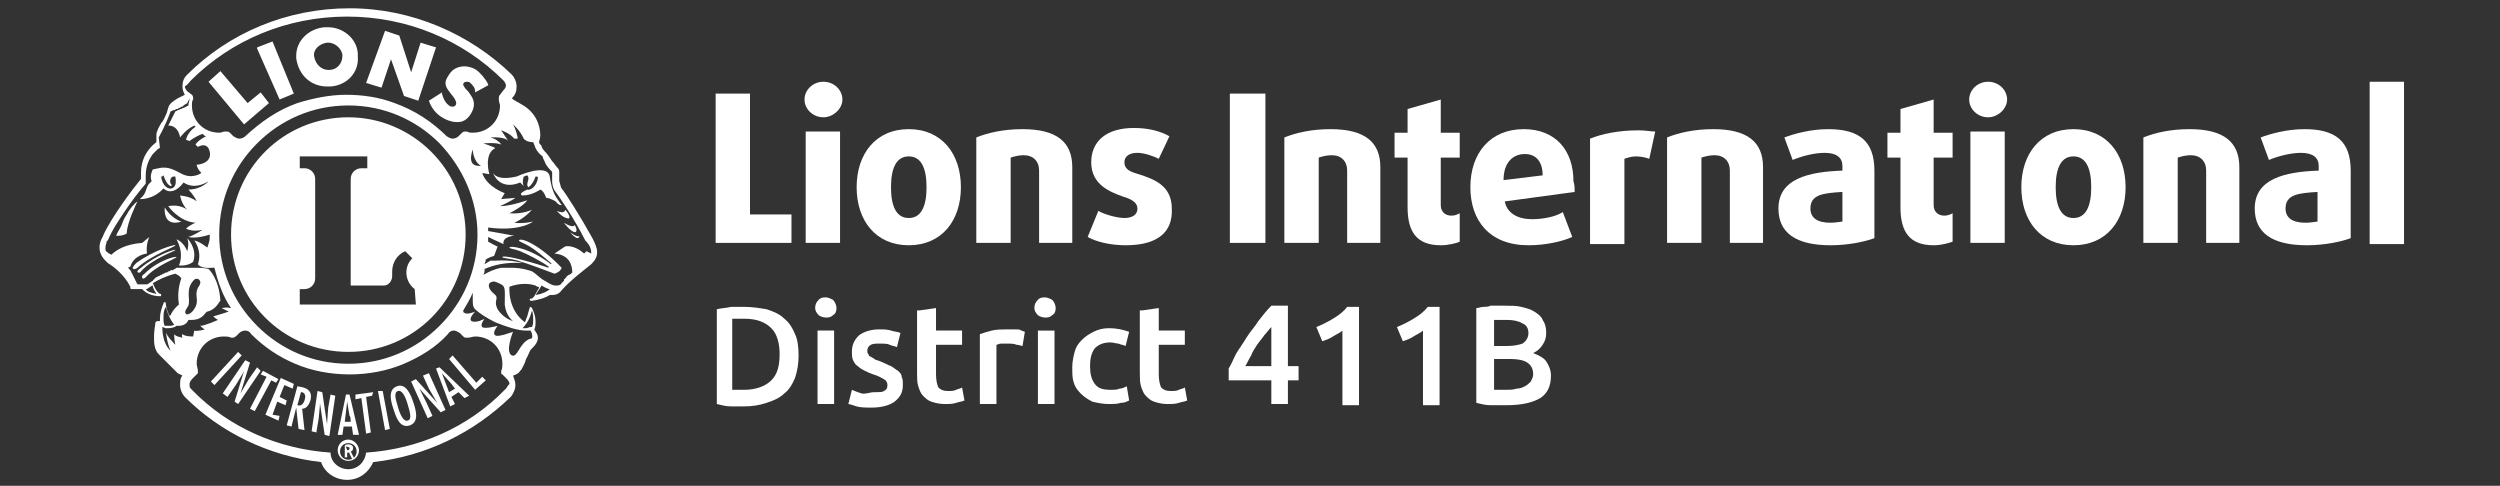 <?xml version="1.0" encoding="UTF-8"?>
<svg xmlns="http://www.w3.org/2000/svg" xmlns:xlink="http://www.w3.org/1999/xlink" version="1.1" id="a" x="0px" y="0px" viewBox="0 0 211 41" style="enable-background:new 0 0 211 41;" xml:space="preserve">
<rect x="0" y="0" width="211" height="41" fill="#333333" stroke="none"/>
<style type="text/css">
	.st0{fill:#EBB700;}
	.st1{fill:#00338D;}
	.st2{fill:#55565A;}
	.st3{fill:#FFFFFF;}
</style>
<g>
	<g>
		<polygon class="st3" points="60.4,20.5 60.4,7.9 63.3,7.9 63.3,18.1 66.8,18.1 66.8,20.5   "></polygon>
		<path class="st3" d="M69.5,9.9c-0.9,0-1.6-0.7-1.6-1.5c0-0.8,0.7-1.5,1.6-1.5c0.9,0,1.6,0.7,1.6,1.5C71.1,9.2,70.3,9.9,69.5,9.9     M68,11.1h2.9v9.4H68V11.1z"></path>
		<path class="st3" d="M76.7,20.7c-2.8,0-4.4-2.1-4.4-4.9c0-2.8,1.6-4.9,4.4-4.9c2.8,0,4.4,2.1,4.4,4.9    C81.1,18.6,79.5,20.7,76.7,20.7 M76.7,13.2c-1,0-1.5,0.9-1.5,2.6s0.5,2.6,1.5,2.6c1,0,1.5-0.9,1.5-2.6S77.7,13.2,76.7,13.2"></path>
		<path class="st3" d="M87.7,20.5v-6.1c0-0.8-0.5-1.3-1.3-1.3c-0.4,0-0.8,0.1-1.1,0.2v7.2h-2.9v-8.9c1-0.4,2.3-0.7,3.9-0.7    c2.9,0,4.2,1.1,4.2,3.2v6.4L87.7,20.5L87.7,20.5z"></path>
		<path class="st3" d="M95,20.7c-1.3,0-2.5-0.3-3.2-0.7l0.9-2.2c0.5,0.3,1.6,0.6,2.2,0.6c0.7,0,1.1-0.3,1.1-0.8c0-0.5-0.5-0.8-1.2-1    c-1.1-0.4-2.7-1-2.7-2.9c0-1.8,1.3-2.9,3.6-2.9c1.3,0,2.3,0.3,3,0.7l-0.9,1.9c-0.4-0.2-1.2-0.5-1.8-0.5c-0.7,0-1.1,0.3-1.1,0.8    c0,0.6,0.5,0.8,1.2,1c1.2,0.4,2.8,0.9,2.8,2.9C99,19.6,97.7,20.7,95,20.7"></path>
		<rect x="103.8" y="7.9" class="st3" width="3" height="12.6"></rect>
		<path class="st3" d="M113.7,20.5v-6.1c0-0.8-0.5-1.3-1.3-1.3c-0.4,0-0.8,0.1-1.1,0.2v7.2h-2.9v-8.9c1-0.4,2.3-0.7,3.9-0.7    c2.9,0,4.2,1.1,4.2,3.2v6.4L113.7,20.5L113.7,20.5z"></path>
		<path class="st3" d="M121.6,20.7c-2,0-2.8-1.1-2.8-3.2v-4.2h-1.1v-2.1h1.1v-2l2.8-0.8v2.8h1.6v2.1h-1.6v4c0,0.6,0.4,0.9,0.9,0.9    c0.3,0,0.5-0.1,0.7-0.2v2.4C123,20.5,122.3,20.7,121.6,20.7"></path>
		<path class="st3" d="M132.9,16.2l-5.9,0.8c0.2,1,1.1,1.5,2.3,1.5c0.9,0,2-0.2,2.6-0.6l0.8,2.1c-0.9,0.4-2.3,0.7-3.7,0.7    c-3.3,0-4.9-2.1-4.9-4.9c0-2.9,1.7-4.9,4.5-4.9c2.7,0,4.2,1.8,4.2,4.4C132.9,15.6,132.9,15.9,132.9,16.2 M128.7,13    c-1,0-1.8,0.7-1.8,2.2l3.3-0.4C130.2,13.6,129.6,13,128.7,13"></path>
		<path class="st3" d="M139.2,13.4c-0.3-0.1-0.7-0.2-1.1-0.2c-0.4,0-0.7,0.1-1,0.2v7.2h-2.9v-8.9c1-0.4,2.4-0.7,4.1-0.7    c0.6,0,1,0.1,1.4,0.1L139.2,13.4L139.2,13.4z"></path>
		<path class="st3" d="M146,20.5v-6.1c0-0.8-0.5-1.3-1.3-1.3c-0.4,0-0.8,0.1-1.1,0.2v7.2h-2.9v-8.9c1-0.4,2.3-0.7,3.9-0.7    c2.9,0,4.2,1.1,4.2,3.2v6.4L146,20.5L146,20.5z"></path>
		<path class="st3" d="M154.5,20.7c-3,0-4.4-1.1-4.4-3.1c0-2.5,2.5-3.1,5.4-3.2v-0.4c0-0.7-0.5-1.1-1.5-1.1c-0.9,0-2,0.3-2.7,0.6    l-0.7-1.9c0.8-0.3,2.2-0.7,3.7-0.7c2.6,0,3.9,1,3.9,3.5v5.7C157.4,20.4,156,20.7,154.5,20.7 M155.5,16.2c-1.6,0.1-2.7,0.2-2.7,1.4    c0,0.8,0.6,1.2,1.7,1.2c0.4,0,0.9-0.1,1-0.1V16.2L155.5,16.2z"></path>
		<path class="st3" d="M163.2,20.7c-2,0-2.8-1.1-2.8-3.2v-4.2h-1.1v-2.1h1.1v-2l2.8-0.8v2.8h1.6v2.1h-1.6v4c0,0.6,0.4,0.9,0.9,0.9    c0.3,0,0.5-0.1,0.7-0.2v2.4C164.5,20.5,163.9,20.7,163.2,20.7"></path>
		<path class="st3" d="M167.8,9.9c-0.9,0-1.6-0.7-1.6-1.5c0-0.8,0.7-1.5,1.6-1.5s1.6,0.7,1.6,1.5C169.4,9.2,168.6,9.9,167.8,9.9     M166.3,11.1h2.9v9.4h-2.9V11.1z"></path>
		<path class="st3" d="M175,20.7c-2.8,0-4.4-2.1-4.4-4.9c0-2.8,1.6-4.9,4.4-4.9c2.8,0,4.4,2.1,4.4,4.9    C179.4,18.6,177.8,20.7,175,20.7 M175,13.2c-1,0-1.5,0.9-1.5,2.6s0.5,2.6,1.5,2.6c1,0,1.5-0.9,1.5-2.6S176,13.2,175,13.2"></path>
		<path class="st3" d="M186.2,20.5v-6.1c0-0.8-0.5-1.3-1.3-1.3c-0.4,0-0.8,0.1-1.1,0.2v7.2h-2.9v-8.9c1-0.4,2.3-0.7,3.9-0.7    c2.9,0,4.2,1.1,4.2,3.2v6.4L186.2,20.5L186.2,20.5z"></path>
		<path class="st3" d="M194.7,20.7c-3,0-4.4-1.1-4.4-3.1c0-2.5,2.5-3.1,5.4-3.2v-0.4c0-0.7-0.5-1.1-1.5-1.1c-0.9,0-2,0.3-2.7,0.6    l-0.7-1.9c0.8-0.3,2.2-0.7,3.7-0.7c2.6,0,3.9,1,3.9,3.5v5.7C197.6,20.4,196.2,20.7,194.7,20.7 M195.6,16.2    c-1.6,0.1-2.7,0.2-2.7,1.4c0,0.8,0.6,1.2,1.7,1.2c0.4,0,0.9-0.1,1-0.1V16.2L195.6,16.2z"></path>
		<rect x="200" y="6.9" class="st3" width="2.9" height="13.7"></rect>
	</g>
	<g>
		<path class="st3" d="M67.4,30c0,0.7-0.1,1.3-0.3,1.9c-0.2,0.5-0.5,1-0.9,1.3c-0.4,0.4-0.9,0.6-1.5,0.8c-0.6,0.2-1.2,0.3-1.9,0.3    c-0.3,0-0.7,0-1.1,0c-0.4,0-0.8-0.1-1.2-0.2v-8c0.4-0.1,0.8-0.1,1.2-0.2c0.4,0,0.8,0,1.1,0c0.7,0,1.3,0.1,1.9,0.2    c0.6,0.2,1.1,0.4,1.5,0.8c0.4,0.3,0.7,0.8,0.9,1.3C67.3,28.6,67.4,29.2,67.4,30z M61.9,32.9c0.1,0,0.2,0,0.3,0c0.1,0,0.3,0,0.6,0    c1,0,1.8-0.3,2.3-0.8c0.5-0.5,0.7-1.2,0.7-2.2c0-0.9-0.2-1.7-0.7-2.2s-1.2-0.8-2.3-0.8c-0.4,0-0.8,0-1,0V32.9z"></path>
		<path class="st3" d="M70.6,26c0,0.3-0.1,0.5-0.3,0.6c-0.2,0.2-0.4,0.2-0.6,0.2c-0.2,0-0.5-0.1-0.6-0.2c-0.2-0.2-0.3-0.4-0.3-0.6    c0-0.3,0.1-0.5,0.3-0.7c0.2-0.2,0.4-0.2,0.6-0.2c0.2,0,0.4,0.1,0.6,0.2C70.5,25.5,70.6,25.8,70.6,26z M70.4,34.1H69v-6.2h1.4V34.1    z"></path>
		<path class="st3" d="M73.8,33.1c0.4,0,0.7,0,0.8-0.1c0.2-0.1,0.3-0.2,0.3-0.5c0-0.2-0.1-0.4-0.3-0.5c-0.2-0.1-0.5-0.3-0.9-0.4    c-0.3-0.1-0.5-0.2-0.7-0.3c-0.2-0.1-0.4-0.2-0.6-0.4c-0.2-0.1-0.3-0.3-0.4-0.5c-0.1-0.2-0.1-0.5-0.1-0.7c0-0.6,0.2-1,0.6-1.4    c0.4-0.3,1-0.5,1.7-0.5c0.4,0,0.7,0,1,0.1c0.3,0.1,0.6,0.1,0.8,0.2l-0.3,1.2c-0.2-0.1-0.4-0.1-0.6-0.2c-0.2-0.1-0.5-0.1-0.9-0.1    c-0.3,0-0.5,0-0.7,0.1c-0.2,0.1-0.3,0.3-0.3,0.5c0,0.1,0,0.2,0.1,0.3c0,0.1,0.1,0.2,0.2,0.2c0.1,0.1,0.2,0.1,0.3,0.2    c0.1,0.1,0.3,0.1,0.5,0.2c0.3,0.1,0.6,0.3,0.9,0.4c0.2,0.1,0.4,0.3,0.6,0.4c0.2,0.2,0.3,0.3,0.3,0.5c0.1,0.2,0.1,0.4,0.1,0.7    c0,0.6-0.2,1-0.7,1.4c-0.4,0.3-1.1,0.5-1.9,0.5c-0.5,0-1,0-1.3-0.1c-0.3-0.1-0.6-0.2-0.7-0.2l0.3-1.2c0.2,0.1,0.5,0.2,0.8,0.3    S73.4,33.1,73.8,33.1z"></path>
		<path class="st3" d="M77.6,26.2l1.4-0.2v1.9h2.2v1.2h-2.2v2.5c0,0.5,0.1,0.9,0.2,1.1c0.2,0.2,0.4,0.3,0.8,0.3c0.3,0,0.5,0,0.7-0.1    c0.2-0.1,0.4-0.1,0.5-0.2l0.2,1.1c-0.2,0.1-0.4,0.1-0.7,0.2c-0.3,0.1-0.6,0.1-1,0.1c-0.4,0-0.8-0.1-1.1-0.2    c-0.3-0.1-0.5-0.3-0.7-0.5c-0.2-0.2-0.3-0.5-0.4-0.8c-0.1-0.3-0.1-0.7-0.1-1.1V26.2z"></path>
		<path class="st3" d="M86.3,29.2c-0.1,0-0.3-0.1-0.5-0.1C85.6,29,85.3,29,85,29c-0.2,0-0.3,0-0.5,0c-0.2,0-0.3,0.1-0.4,0.1v5h-1.4    v-5.9c0.3-0.1,0.6-0.2,1-0.3c0.4-0.1,0.9-0.1,1.4-0.1c0.1,0,0.2,0,0.3,0c0.1,0,0.3,0,0.4,0c0.1,0,0.3,0,0.4,0.1    c0.1,0,0.2,0.1,0.3,0.1L86.3,29.2z"></path>
		<path class="st3" d="M89.1,26c0,0.3-0.1,0.5-0.3,0.6c-0.2,0.2-0.4,0.2-0.6,0.2c-0.2,0-0.5-0.1-0.6-0.2c-0.2-0.2-0.3-0.4-0.3-0.6    c0-0.3,0.1-0.5,0.3-0.7c0.2-0.2,0.4-0.2,0.6-0.2c0.2,0,0.4,0.1,0.6,0.2C89,25.5,89.1,25.8,89.1,26z M89,34.1h-1.4v-6.2H89V34.1z"></path>
		<path class="st3" d="M90.5,31c0-0.5,0.1-0.9,0.2-1.3c0.1-0.4,0.3-0.7,0.6-1c0.3-0.3,0.6-0.5,1-0.7c0.4-0.2,0.8-0.3,1.3-0.3    c0.6,0,1.1,0.1,1.7,0.3l-0.3,1.2c-0.2-0.1-0.4-0.1-0.6-0.2c-0.2,0-0.4-0.1-0.7-0.1c-0.6,0-1,0.2-1.3,0.5c-0.3,0.4-0.4,0.9-0.4,1.5    c0,0.6,0.1,1.1,0.4,1.5c0.3,0.4,0.7,0.5,1.4,0.5c0.2,0,0.5,0,0.7-0.1c0.2,0,0.4-0.1,0.6-0.2l0.2,1.2c-0.2,0.1-0.4,0.2-0.7,0.2    c-0.3,0.1-0.7,0.1-1,0.1c-0.5,0-1-0.1-1.4-0.2c-0.4-0.2-0.7-0.4-1-0.7c-0.3-0.3-0.5-0.6-0.6-1C90.5,31.9,90.5,31.5,90.5,31z"></path>
		<path class="st3" d="M96.4,26.2l1.4-0.2v1.9h2.2v1.2h-2.2v2.5c0,0.5,0.1,0.9,0.2,1.1c0.2,0.2,0.4,0.3,0.8,0.3c0.3,0,0.5,0,0.7-0.1    c0.2-0.1,0.4-0.1,0.5-0.2l0.2,1.1c-0.2,0.1-0.4,0.1-0.7,0.2c-0.3,0.1-0.6,0.1-1,0.1c-0.4,0-0.8-0.1-1.1-0.2    c-0.3-0.1-0.5-0.3-0.7-0.5c-0.2-0.2-0.3-0.5-0.4-0.8c-0.1-0.3-0.1-0.7-0.1-1.1V26.2z"></path>
		<path class="st3" d="M108.7,25.8v5.1h0.9v1.2h-0.9v2h-1.4v-2h-3.6v-1c0.2-0.3,0.4-0.8,0.6-1.2c0.3-0.5,0.6-0.9,0.9-1.4    c0.3-0.5,0.7-0.9,1-1.4c0.4-0.5,0.7-0.9,1.1-1.3H108.7z M107.3,27.6c-0.2,0.2-0.4,0.5-0.6,0.7c-0.2,0.3-0.4,0.5-0.6,0.8    c-0.2,0.3-0.4,0.6-0.5,0.9c-0.2,0.3-0.3,0.6-0.5,0.9h2.2V27.6z"></path>
		<path class="st3" d="M111.1,27.6c0.5-0.2,0.9-0.4,1.4-0.7c0.5-0.3,0.9-0.6,1.2-1h1v8.3h-1.4v-6.3c-0.2,0.2-0.5,0.3-0.8,0.5    c-0.3,0.2-0.6,0.3-0.9,0.4L111.1,27.6z"></path>
		<path class="st3" d="M117.9,27.6c0.5-0.2,0.9-0.4,1.4-0.7c0.5-0.3,0.9-0.6,1.2-1h1v8.3h-1.4v-6.3c-0.2,0.2-0.5,0.3-0.8,0.5    c-0.3,0.2-0.6,0.3-0.9,0.4L117.9,27.6z"></path>
		<path class="st3" d="M127.1,34.2c-0.4,0-0.9,0-1.3,0c-0.4,0-0.8-0.1-1.2-0.2v-8c0.2,0,0.4-0.1,0.6-0.1c0.2,0,0.4,0,0.6-0.1    c0.2,0,0.4,0,0.6,0c0.2,0,0.4,0,0.6,0c0.5,0,1,0,1.4,0.1c0.4,0.1,0.8,0.2,1.1,0.4c0.3,0.2,0.6,0.4,0.7,0.7    c0.2,0.3,0.3,0.6,0.3,1.1c0,0.4-0.1,0.7-0.3,1c-0.2,0.3-0.4,0.5-0.8,0.7c0.5,0.2,0.9,0.4,1.1,0.7c0.2,0.3,0.4,0.7,0.4,1.2    c0,0.9-0.3,1.5-0.9,1.9C129.3,34,128.4,34.2,127.1,34.2z M126.1,29.2h1.1c0.6,0,1-0.1,1.3-0.2c0.3-0.2,0.5-0.5,0.5-0.9    c0-0.4-0.2-0.7-0.5-0.8c-0.3-0.2-0.8-0.3-1.3-0.3c-0.2,0-0.4,0-0.6,0c-0.2,0-0.3,0-0.5,0V29.2z M126.1,30.4v2.5c0.2,0,0.3,0,0.5,0    c0.2,0,0.4,0,0.5,0c0.3,0,0.6,0,0.9-0.1c0.3,0,0.5-0.1,0.7-0.2c0.2-0.1,0.3-0.2,0.5-0.4c0.1-0.2,0.2-0.4,0.2-0.6    c0-0.5-0.2-0.8-0.5-1c-0.3-0.2-0.8-0.3-1.4-0.3H126.1z"></path>
	</g>
</g>
<path class="st3" d="M48.5,19c0,0-0.1,0.3-0.9-0.2c0,0,0.5,0.7,0.9,0.8C48.8,19.6,48.6,19.1,48.5,19 M47.7,17.7c0,0,0,0.4-0.7,0.1  c0,0,0.4,0.5,0.8,0.6C48.3,18.6,48,18,47.7,17.7 M47.4,17.3c-0.5-0.7-0.8-1-1-2.4c-0.2-1.2-2.8,0-2.8,0c-1.3,0.3-1.8,0-2-0.3  c0,0-0.1,0,0,0c0.7,1.6,2.3,0.8,2.3,0.8l0.3,0.3c-0.1-0.2-0.1-0.4,0-0.8c0.1,0,0.2-0.1,0.3-0.1c0.1,0.1,0.1,0.2,0.1,0.3  c0,0.1-0.1,0.3-0.1,0.5c0,0.1,0.1,0.2,0.1,0.2c0.3-0.2,0.5-0.6,0.6-0.9c0.1,0,0.2,0,0.2,0.1c-0.1,0.8-0.7,1.1-0.9,1c0,0,0,0,0,0  c-0.9,0.4-0.4,0.5-0.4,0.5c0.8,0,1.5-0.5,1.5-0.5c0.3,0.1,0.5,0.7,0.5,0.7c0.3,0,0.8,0.3,0.8,0.3C47.2,17.4,47.4,17.3,47.4,17.3   M14.8,20.7c0-0.1-1.8,0.4-3.3,1.5c0,0-0.3,0.3-0.3,0.4c0,0.2,0.3,0.1,0.4,0C12.8,21.5,14.9,20.8,14.8,20.7 M35.7,31.7l0.5,1.1  l0.7,1.2l0,0l-1.8-2l-0.4,0.2l1.4,3.1l0.4-0.2L36,34l-0.5-1l-0.1-0.2l0,0l1.8,2l0.4-0.2l-1.4-3.1L35.7,31.7L35.7,31.7z M10.7,18.1  c-0.2,0.3-0.3,0.5-0.4,0.8l0,0c-0.1,0.3-0.4,0.7-0.5,1c0.3,0,0.6,0,0.9-0.2c0-0.9,0.9-2.7,0.9-2.7C11.3,17.2,10.9,17.7,10.7,18.1   M12.2,23.1c0,0-0.3,0.2-0.2,0.3c0,0.2,0.2,0.1,0.3,0c0.9-1,2.6-1.6,2.6-1.7C14.8,21.6,13.3,22,12.2,23.1 M23.6,8.4l1.2-0.5L23,3.5  L21.7,4l0,0.1L23.6,8.4z M33,5l1.1,3.1l1.2,0.4l1.5-4.5l-1.3-0.4l-0.8,2.5L33.7,3l-1.2-0.4L30.9,7l1.3,0.4L33,5L33,5z M27.6,7.3  L27.6,7.3c0.1,0,0.2,0,0.3,0c1.4-0.1,2.4-1.2,2.3-2.5c0-0.1,0-0.2,0-0.3c-0.1-1.3-1.3-2.2-2.5-2.2c-0.1,0-0.2,0-0.3,0  c-1.3,0.1-2.4,1.1-2.4,2.4c0,0.1,0,0.1,0,0.2C25.2,6.4,26.3,7.3,27.6,7.3 M27.6,3.6c0,0,0.1,0,0.1,0h0c0.6,0,1.1,0.5,1.2,1h0  c0,0,0,0.1,0,0.1c0,0.7-0.5,1.2-1.1,1.2c0,0-0.1,0-0.1,0c-0.6,0-1.1-0.5-1.2-1.2c0,0,0-0.1,0-0.1C26.5,4.2,26.9,3.7,27.6,3.6   M36.2,8.5c0.2,0.6,0.6,1.1,1.1,1.4c0.3,0.2,0.8,0.4,1.2,0.4c0.1,0,0.1,0,0.2,0c0.5,0,0.9-0.4,1.1-0.8C39.9,9.3,40,9.1,40,8.8  c0-0.4-0.2-0.7-0.5-1.1l-0.2-0.2c-0.1-0.1-0.1-0.2-0.2-0.3c0-0.1,0-0.1,0-0.1c0-0.1,0.1-0.2,0.3-0.2c0.1,0,0.2,0,0.3,0.1  c0.2,0.2,0.4,0.4,0.4,0.7l0,0.1l1.1-0.6l0-0.1c-0.2-0.4-0.6-0.9-1-1.2c-0.3-0.2-0.7-0.3-1-0.3c-0.5,0-1,0.2-1.3,0.7  c-0.2,0.3-0.3,0.5-0.3,0.7c0,0.4,0.3,0.7,0.6,1.1c0.1,0.1,0.3,0.4,0.3,0.6c0,0,0,0.1,0,0.1C38.4,9,38.3,9,38.2,9  c-0.1,0-0.2,0-0.3-0.1c-0.3-0.2-0.5-0.6-0.6-1l0-0.1L36.2,8.5L36.2,8.5L36.2,8.5z M20.6,10.5l2.1-1.8L22,7.8l-1.1,0.9L18.6,6l-1,0.9  l0,0L20.6,10.5L20.6,10.5z M48.1,19.6c0.8,0.9,0.8,0.3,0.8,0.3C48.8,20.1,48.1,19.6,48.1,19.6 M50.4,21.3c0-0.4-0.2-0.8-0.4-1.2  c-1-1.8-2.2-3.7-2.6-4.2c-0.1-0.1-0.1-0.4-0.2-0.6c0-0.3,0-0.6,0-0.8c0-0.2-0.1-0.3-0.2-0.4c-0.1-0.1-0.2-0.3-0.4-0.5  c-0.2-0.3-0.4-0.6-0.6-0.8c-0.2-0.2-0.3-0.4-0.3-0.5c-0.1-0.1-0.2-0.2-0.2-0.3c0,0,0,0,0,0c0-0.1,0.1-0.3,0.1-0.6v0  c0-0.7-0.3-1.9-1.6-2.6c-0.3-0.2-0.6-0.3-0.8-0.5c0.3-0.3,0.4-0.6,0.4-1v0c0-0.4-0.2-0.8-0.4-1l0,0c-3.5-3.4-8.4-5.6-13.7-5.6h0  c-5.3,0-10.2,2.1-13.7,5.6l0,0c-0.3,0.3-0.4,0.6-0.4,1v0c0,0.3,0.1,0.5,0.2,0.7c-0.2,0.1-0.4,0.2-0.6,0.3c-0.3,0.2-0.7,0.4-0.8,0.8  c-0.1,0.3-0.1,0.4-0.2,0.6c-0.1,0.2-0.2,0.5-0.4,0.7c-0.1,0.2-0.3,0.5-0.3,0.6c-0.1,0.2-0.1,0.3-0.1,0.5c0,0.2,0,0.4,0,0.5  c-0.4,0.3-1.3,1.1-1.3,2.6c0,0.2,0,0.3,0,0.5c-0.5,0.6-2.5,3.2-3.2,4.8c0,0.1-0.3,0.4-0.3,1v0c0,0.3,0.1,0.7,0.5,1.1L8.9,22l0,0  c0,0,0.1,0.1,0.2,0.2c0.5,0.3,1.4,1,1.9,2c0,0,0,0,0,0.1c0,0,0,0.1,0.1,0.1c0.1,0,0.1,0,0.1,0c0.1,0,0.1,0,0.2,0c0.2,0,0.4,0,0.5,0  h0c0,0,0.1,0,0.1,0c0,0,0,0,0.1,0.1c0.2,0.2,0.7,0.5,1.4,0.5h0c0.1,0,0.1,0,0.1-0.1c0-0.1,0-0.1-0.1-0.1c0,0-0.3-0.1-0.6-0.9  c0.5-0.3,1.1-0.6,1.9-0.8c0.2,0.1,0.4,0.2,0.5,0.4c0,0-0.4,1-0.2,2.2c0,0-0.5,0.4-0.7,0.9c0,0-0.1,0-0.1,0.1c0-0.1-0.1-0.2-0.1-0.3  c-0.2-0.4-0.2-0.8-0.2-0.8c0,0,0-0.1-0.1-0.1c0,0-0.1,0-0.1,0.1c-0.2,0.5-0.3,0.9-0.3,1.3c0,0.1,0,0.1,0,0.2c0,0-0.1,0-0.1,0  c0,0,0,0-0.1,0c-0.1,0-0.2,0.1-0.2,0.2c0,0.1,0,0.1,0,0.1v0c0,0-0.1,0.5-0.1,1c0,0.5,0,1.1,0.4,1.5c0.6,0.6,1.6,1.6,1.6,1.6l0,0  c0,0,0.2,0.1,0.4,0.2c-0.2,0.2-0.2,0.5-0.2,0.8v0c0,0.4,0.2,0.8,0.4,1l0,0c3,3,7.1,5,11.5,5.5c0.3,0.9,1.2,1.5,2.2,1.5  c1,0,1.8-0.6,2.2-1.5c4.5-0.5,8.5-2.5,11.6-5.5l0,0c0,0,0.1-0.1,0.2-0.3c0.1-0.2,0.2-0.4,0.2-0.7c0,0,0,0,0,0c0-0.3-0.1-0.5-0.2-0.8  c0.3-0.1,0.5-0.2,0.6-0.4c0,0,0.1-0.1,0.1-0.1c0.1-0.2,0.3-0.5,0.4-0.9c0.2-0.3,0.3-0.7,0.4-0.8c0.1-0.1,0.6-0.5,0.6-1c0,0,0,0,0,0  c0-0.2-0.1-0.4-0.2-0.5c0-0.1-0.1-0.1-0.1-0.2c0,0,0,0,0,0c0.1-0.2,0.1-0.4,0.1-0.7c0-0.3-0.1-0.7-0.3-1.1c0,0-0.1-0.1-0.1-0.1  c0,0-0.1,0-0.1,0.1c0,0-0.1,0.3-0.2,0.7c-0.1,0.2-0.1,0.3-0.2,0.5c-1.5-1.1-1.3-3-1.3-3c0.8-0.3,1.6-0.3,2.2-0.1  c0,0,0.1,0.1,0.2,0.1c0,0,0.1,0,0.1,0.1c-0.2,0.3-0.3,0.5-0.4,0.7c-0.1,0.1-0.2,0.2-0.2,0.2c0,0,0,0-0.1,0c0,0,0,0,0,0  c-0.1,0-0.1,0.1-0.1,0.1c0,0,0.1,0.1,0.1,0.1h0c0.8-0.1,1.3-0.3,1.6-0.5c0.1,0,0.1,0,0.1,0c0,0,0.1,0,0.1,0h0c0.3,0,0.6-0.1,0.8-0.4  c0.8-0.9,1.9-1.7,2.5-2.2C50.3,21.9,50.4,21.6,50.4,21.3L50.4,21.3L50.4,21.3z M16.1,6.8L16.1,6.8c3.4-3.4,8.1-5.4,13.2-5.4h0  c5.1,0,9.8,2,13.2,5.4l0,0c0.1,0.1,0.2,0.3,0.2,0.4c0,0.2-0.1,0.3-0.2,0.4L42.2,8c-0.1,0.1-0.1,0.2-0.1,0.3c0,0,0,0.1,0,0.1l0,0  c0,0.2,0.1,0.4,0.1,0.5c0,1.3-1,2.3-2.3,2.3c-0.2,0-0.3,0-0.5-0.1h0l0,0c0,0-0.1,0-0.1,0c-0.1,0-0.2,0-0.3,0.1l0,0l-0.3,0.3  c-0.1,0.1-0.3,0.2-0.5,0.2c-0.2,0-0.3-0.1-0.5-0.2c-1.2-1.2-2.7-2.2-4.4-2.8c-1.3-0.5-2.7-0.7-4.1-0.7s-2.8,0.3-4.1,0.7  c-1.7,0.6-3.1,1.6-4.4,2.8c-0.1,0.1-0.3,0.2-0.5,0.2s-0.3-0.1-0.5-0.2l-0.3-0.3l0,0c-0.1-0.1-0.2-0.1-0.3-0.1c0,0-0.1,0-0.1,0l0,0h0  c-0.2,0-0.3,0.1-0.5,0.1c-1.3,0-2.3-1-2.3-2.3c0-0.2,0-0.4,0.1-0.5l0,0c0,0,0-0.1,0-0.1c0-0.1,0-0.2-0.1-0.3l-0.4-0.3  c-0.1-0.1-0.2-0.3-0.2-0.4C15.9,7.1,16,6.9,16.1,6.8 M39.9,12.6c0,0,0,1,0.7,1.4C40.3,14,39.4,14.1,39.9,12.6 M40.3,19.8  c0,3-1.2,5.7-3.2,7.7c-2,2-4.7,3.2-7.7,3.2c-3,0-5.7-1.2-7.7-3.2c-2-2-3.2-4.7-3.2-7.7c0-3,1.2-5.7,3.2-7.7c2-2,4.7-3.2,7.7-3.2  c3,0,5.7,1.2,7.7,3.2C39,14.1,40.3,16.8,40.3,19.8 M13.2,24.8c-0.5-0.1-0.8-0.2-0.9-0.4c0,0,0,0,0,0l0.1,0c0,0,0.1-0.1,0.3-0.2  c0,0,0.1-0.1,0.2-0.1C12.9,24.4,13.1,24.6,13.2,24.8 M14,25.9c0.1,0.4,0.3,1,0.7,1.5c-0.1,0.1-0.3,0.1-0.5,0.1c-0.1,0-0.2,0-0.3,0  c-0.1-0.2-0.1-0.4-0.1-0.7C13.8,26.5,13.8,26.2,14,25.9 M15.4,28.2c0,0-0.1,0.1,0,0.3c0,0-0.6-0.1-0.7-0.3c0,0,0,0.5,0.1,0.9  c0,0-0.8-0.8-0.8-1.1c0,0,0.1,1,0.4,1.6c0,0-0.7-0.5-0.7-2c0.1,0,0.2,0.1,0.3,0.1h0c0,0,0.1,0,0.1,0c0,0,0,0,0,0c0,0,0.1,0,0.1,0  c0.3,0,0.6-0.1,0.7-0.2c0.1,0,0.1,0,0.2,0c0.3,0,0.5-0.1,0.7-0.3c0-0.1,0.1-0.1,0.1-0.2c0.1,0,0.2,0,0.3,0c0.5,0,0.8-0.2,1-0.4  c0.1-0.1,0.2-0.3,0.3-0.3c0.8-0.2,1-0.9,1.1-0.9l0,0v0c-0.1-1.9-1-2.7-1-2.7l0,0l0,0c-0.4-0.1-0.8-0.1-1.1-0.1c-0.1,0-0.2,0-0.3,0  c0,0,0,0-0.1,0c-0.1,0-0.2,0-0.3,0h0c-0.1,0-0.2,0-0.2,0c0,0,0,0-0.1,0c-0.1,0-0.2,0-0.2,0h0c-0.1,0-0.2,0-0.2,0c0,0,0,0-0.1,0  c-0.1,0-0.2,0-0.2,0.1c0,0,0,0,0,0c-0.1,0-0.1,0-0.2,0.1c0,0,0,0-0.1,0c-0.1,0-0.1,0-0.2,0.1c0,0,0,0,0,0c-0.1,0-0.1,0-0.2,0.1  c0,0,0,0-0.1,0c-0.1,0-0.1,0.1-0.2,0.1h0c-0.1,0-0.1,0.1-0.2,0.1c0,0,0,0,0,0c-0.1,0-0.1,0.1-0.2,0.1c0,0,0,0,0,0  c-0.1,0-0.1,0.1-0.2,0.1c0,0,0,0,0,0c-0.1,0-0.1,0.1-0.1,0.1c0,0,0,0,0,0c0,0-0.1,0-0.1,0.1c0,0,0,0,0,0c0,0-0.1,0-0.1,0.1  c0,0,0,0,0,0c-0.2,0.1-0.4,0.3-0.5,0.3L11.6,24c0-0.1-0.1-0.1-0.1-0.2c0,0,0,0,0,0c0-0.1-0.1-0.1-0.1-0.2c0,0,0,0,0,0  c0-0.1-0.1-0.1-0.1-0.2c0,0,0,0,0,0c0-0.1-0.1-0.1-0.1-0.2c0,0,0,0,0,0c0-0.1-0.1-0.1-0.1-0.2c0,0,0,0,0,0c0-0.1-0.1-0.1-0.1-0.2  c0,0,0,0,0,0c0,0-0.1-0.1-0.1-0.1l0,0c0,0-0.1-0.1-0.1-0.1l0.2-0.1c0.3-1,1.4-1.1,1.4-1.1c-0.1-0.8,0.2-1.4,0.2-1.4l-0.6,0.5  c-1.4,0.1-2.2,0.6-2.6,1C9,21.3,8.9,21.2,8.9,21c0,0,0,0,0,0c0,0,0,0,0,0c0,0,0,0,0,0c0,0,0,0,0,0c0,0,0-0.1,0-0.1  c0-0.2,0.1-0.4,0.1-0.5c0-0.1,0.1-0.1,0.1-0.1c0,0,0,0,0,0l0,0l0,0c0.3-0.8,1.1-2,1.8-3c0.7-1,1.4-1.8,1.4-1.8l0,0l0-0.1  c0-0.2,0-0.4,0-0.6c0-0.8,0.3-1.4,0.6-1.8c0.2-0.2,0.3-0.3,0.4-0.4c0.1,0,0.1-0.1,0.1-0.1c0,0,0,0,0,0l0.1,0l-0.1-0.9  c0.5-0.9,0.9-1.9,1-2.2c0.1,0,0.2-0.1,0.2-0.1c0,0,0,0,0.1,0c0.1,0,0.1-0.1,0.2-0.1c0,0,0.1,0,0.1,0c0,0,0.1-0.1,0.1-0.1  c0,0,0,0,0.1,0c0,0,0.1-0.1,0.1-0.1c0,0,0,0,0.1,0c0,0,0.1-0.1,0.1-0.1c0,0,0,0,0,0c0.1-0.1,0.2-0.1,0.3-0.2L16,8.3  c0,0.2-0.1,0.4-0.1,0.6c0,0,0,0,0,0c-0.3,0.2-0.7,0.3-1.1,0.5l-0.6,1.2c0,0,0.8-0.1,1,1c0,0,0.5-0.7,1.2-1c0,0,0.1,0.1,0.1,0.1  c-0.3,0.2-0.7,0.6-0.8,1.1l0.3,0.1c0,0,0.5-0.4,1.1-0.6c0.1,0.1,0.2,0.2,0.3,0.2c-0.4,0.2-0.7,0.4-0.9,0.7l0.2,0.2  c0,0,0.8-0.5,1,0.4c0.2,0.9-0.8,1.1-1.1,1.1c0,0,0,0.3,0.4,0.7c0,0-0.8,0.6-1.8,0c-1.1-0.6-1.4-0.5-2.3-0.3c0,0-0.3,0.5-0.1,1  c-0.2,0.2-0.3,0.2-0.5,0.8c-0.1,0.4-0.5,0.7-0.5,0.7s1.1,0.1,2-0.9c0,0,0.7,0.8,1.7-0.5c0,0,0.8,0.7,2.1-0.1c0,0-0.6,0.7-1.7,0.7  c0,0,0.5,0.5,0.7,1c0,0-0.4-0.4-1.4-0.5c0,0,0.1,0.7,0.6,1.2c0,0-0.6-0.5-1.6-0.3c0,0,0.9,1.3,2.3,1.4c0,0-0.5,0.2-0.8,0.5  c0,0,0.5,0.3,1.4,0.1c0,0-0.8,0.5-1.2,0.6c0,0,0.6,0.2,1.8-0.2c0,0.1,0,0.1,0,0.2c0,0,0,0.1,0,0.1c0,0.2-0.1,0.5-0.2,0.8  c0,0-0.6-0.5-1.1-0.6c0,0,0.7,0.9,0.3,2c0,0,0.2,0.4,1.2,0.3c0.1,0,0.1,0,0.2,0c0.3,1.2,0.7,2.4,1.4,3.4C19,25.9,18.9,26,18.7,26  l0.6,0.3c0,0-0.9,0.3-1.3,0.4c0,0,0.2,0.2,0.4,0.3c0,0-1.1,0.5-1.5,0.5c0,0,0.3,0.3,0.4,0.3c0,0-0.7,0.2-0.9,0.1l-0.1,0.5  C16.2,28.4,15.6,28.4,15.4,28.2 M16.4,23.6c0.1-0.1,0.3-0.1,0.4,0c0.2,0.2,0.1,0.4-0.1,0.7c-0.3,0.6,0.1,1-0.2,1.6  c-0.3,0.6-0.7,0.7-0.8,0.6c-0.2-0.2,0.1-0.5,0.2-0.7C16.1,25.2,15.6,24.4,16.4,23.6 M14.6,14.9C14.6,14.9,14.6,14.9,14.6,14.9  c0.1,0,0.2,0,0.2,0c0.1,0.6,0,0.9-0.3,1c-0.3,0.1-0.8-0.2-0.9-1c0.1,0,0.1,0,0.2-0.1c0.1,0.3,0.3,0.8,0.6,0.9c0,0,0.1,0,0.1-0.1  C14.3,15.5,14.3,15,14.6,14.9 M42.7,32.8c0,0-0.1,0.1-0.1,0.1c-3.1,3.2-7.3,5-11.7,5.3c-0.1,0.8-0.7,1.4-1.5,1.4  c-0.8,0-1.5-0.6-1.5-1.4c-4.4-0.3-8.6-2.1-11.7-5.3c0,0-0.1-0.1-0.1-0.1c-0.1-0.1-0.1-0.2-0.1-0.4c0-0.2,0.2-0.4,0.3-0.5  c0.1-0.1,0.3-0.3,0.3-0.3s0.1-0.1,0.1-0.1c0-0.1,0-0.1,0-0.2c0-0.2-0.1-0.4-0.1-0.6c0-1.3,1-2.3,2.3-2.3c0.2,0,0.4,0,0.6,0.1  c0,0,0.1,0,0.2,0c0.1,0,0.1-0.1,0.2-0.1c0,0,0.2-0.2,0.3-0.3c0.1-0.1,0.3-0.2,0.5-0.2c0.2,0,0.4,0.1,0.5,0.3  c1.1,1.1,2.3,1.9,3.7,2.5c1.4,0.6,3,0.9,4.6,0.9c1.6,0,3.2-0.3,4.6-0.9c1.4-0.6,2.7-1.4,3.7-2.5c0.1-0.2,0.3-0.3,0.5-0.3  c0.2,0,0.3,0.1,0.5,0.2c0.2,0.2,0.3,0.3,0.3,0.3c0,0,0.1,0.1,0.2,0.1c0.1,0,0.1,0,0.2,0c0.2,0,0.4-0.1,0.6-0.1c1.3,0,2.3,1,2.3,2.3  c0,0.2,0,0.4-0.1,0.6c0,0,0,0.1,0,0.2c0,0.1,0.1,0.1,0.1,0.1s0.2,0.2,0.3,0.3c0.1,0.1,0.3,0.3,0.3,0.5  C42.8,32.6,42.8,32.7,42.7,32.8 M44.9,26.2c0.1,0.3,0.1,0.5,0.1,0.8c0,0.2,0,0.4-0.1,0.6c0,0,0,0,0,0l-0.1,0c-0.1,0-0.3,0.1-0.4,0.1  c-0.1,0-0.2,0-0.3,0C44.6,27.2,44.8,26.6,44.9,26.2 M44.4,27.9c0.1,0,0.3,0,0.4,0c0,0.1,0.1,0.2,0.1,0.3c0.1,0.4-0.1,0.4-0.2,0.4  c-0.9,0.4-1,1.6-1.5,1.4c-0.6-0.3,0.1-2,0.1-2s-1.3,0.5-1.5,0.3c-0.3-0.2,0.2-0.8,0.2-0.8s-1.1,0.3-1.3,0.1  c-0.2-0.2,0.2-0.7,0.2-0.7s-0.7,0.4-1.1,0.2c-0.3-0.2,0.3-0.8,0.3-0.8s-0.7,0.3-0.9,0.1c-0.1,0-0.1-0.1-0.1-0.2  c0.3-0.5,0.6-1,0.8-1.5v0c0,0,0,0.1,0,0.1c0,0.2,0,0.3,0,0.5c0,0.3,0,0.6,0.2,0.8c0.3,0.3,0.9,0.7,1.7,1.1  C42.8,27.6,43.7,27.9,44.4,27.9 M43.3,27.1c0,0-0.8-0.2-1.3-1c-0.4-0.8,0.2-0.9-0.3-1.3c-0.5-0.4-0.6-0.9-0.2-1  c0.2-0.1,0.4,0,0.8,0.2c0.4,0.2,0.3,0.6,0.3,1.7C42.7,26.7,43.3,27.1,43.3,27.1 M45.2,24.9c0.1-0.2,0.3-0.4,0.5-0.8  c0.2,0.1,0.5,0.3,0.7,0.3C46.2,24.6,45.8,24.8,45.2,24.9 M49.9,21.4L49.9,21.4C49.9,21.4,49.9,21.4,49.9,21.4l-0.4-0.2l-0.2,0.2  c-0.9-0.8-1.6-0.6-1.6-0.6l-0.9,0.6c1.2,0.1,1.5,0.9,1.5,1.6c0,0,0,0,0,0c-0.1,0.1-0.2,0.2-0.3,0.2c0,0,0,0,0,0  c-0.1,0.1-0.2,0.1-0.2,0.2c0,0,0,0,0,0c-0.1,0.1-0.2,0.2-0.2,0.2c0,0,0,0,0,0.1c-0.1,0.1-0.2,0.2-0.2,0.2c-0.1,0.2-0.3,0.2-0.5,0.2  c-0.3,0-0.6-0.2-0.9-0.4c-0.1,0-0.1-0.1-0.2-0.1c-0.4-0.3-0.7-0.6-0.9-0.7c-0.3-0.1-0.9-0.3-1.7-0.3c0,0-0.1,0-0.2,0c0,0,0,0-0.1,0  c0,0-0.1,0-0.1,0c0,0-0.1,0-0.1,0c0,0,0,0-0.1,0c0,0-0.1,0-0.1,0c0,0,0,0,0,0c0,0-0.1,0-0.1,0c0,0,0,0,0,0c0,0-0.1,0-0.1,0h0  c-0.5,0.1-1,0.3-1.5,0.6c0.1-0.2,0.1-0.3,0.1-0.5c0.7-0.3,1.7-0.6,3.2-0.5c0,0-0.9-0.3-2.3-0.2L41.4,22c0,0-0.2,0.1-0.5,0.3  c0-0.1,0.1-0.2,0.1-0.4c0.3-0.2,0.7-0.3,0.7-0.3l0.3-0.8c-0.1,0-0.4-0.2-0.8-0.4c0-0.1,0-0.3,0-0.4c0.6,0.3,1.1,0.5,1.3,0.6  c0,0-0.2-0.6,0.9-0.7c0,0-1-0.2-2.2-0.4c0-0.1,0-0.2,0-0.3c1.4,0.2,2.9,0.1,3.8-0.5c0,0-0.8,0.2-1.6,0.1c0,0,0.8-0.3,1.5-1.1  c0,0-0.8,0.4-1.9,0.3c0,0,1.2-0.6,1.5-1.1c0,0-1.4,0.5-2.3,0.5c0,0,0.9-0.4,1.3-0.7l-1.2,0.1l0.3-0.5c0,0-1.5-0.5-1.9-1.7l0.6,0.1  c0,0-0.5-1.7,0.5-2.2c-0.1-0.1-1-0.4-1-0.4s1.1-0.1,1.5,0.1c0,0-0.1-0.2-0.3-0.3c-0.2-0.2-0.6-0.3-0.6-0.3s1.2-0.1,1.5,0.3  c0,0-0.4-0.6-0.6-0.9c0,0,0.7,0.2,1.1,0.7l0.3,0c0,0-0.1-0.7-0.4-1.2c0,0,0.6,0.5,0.9,1.2c0,0,0.2,0.3,0.8,0.3l0,0l0,0  c0,0,0.1,0.2,0.2,0.5c0.1,0.2,0.3,0.5,0.6,0.7c0,0.1,0.1,0.3,0.2,0.5c0.1,0.3,0.4,0.6,0.6,0.8v0c0,0.2,0,0.5,0,0.8  c0,0.3,0.1,0.7,0.3,0.9c0.3,0.4,1.6,2.3,2.5,4.1C49.8,20.7,49.9,21,49.9,21.4C49.9,21.3,49.9,21.3,49.9,21.4 M29.4,9.9  c-5.5,0-9.9,4.4-9.9,9.9s4.4,9.9,9.9,9.9s9.9-4.4,9.9-9.9S34.8,9.9,29.4,9.9 M35.1,25.7h-9.8v-1.3h0.4c0.5,0,0.9-0.4,0.9-0.9l0-8.4  c0-0.5-0.4-0.9-0.9-0.9h-0.4v-1H31v1h-0.5c-0.5,0-0.9,0.4-0.9,0.9l0,9h2.8c0.4,0,0.7-0.4,0.7-0.8c0-0.1,0-0.3,0-0.4  c0-0.7,0.4-1.4,1.1-1.7l0.6,0.6c-0.3,0.3-0.5,0.7-0.5,1.2c0,0.6,0.3,1.1,0.7,1.4L35.1,25.7L35.1,25.7z M11.9,22.6  c0,0-0.3,0.2-0.3,0.3c0,0.2,0.3,0.1,0.3,0c1-1.1,2.9-1.7,2.9-1.8C14.8,21,13.2,21.5,11.9,22.6 M40.2,32.3L38.2,30l-0.3,0.3l2.2,2.6  l0.9-0.8l-0.3-0.3L40.2,32.3z M29.2,33.3l-0.7,3.4l0.4,0L29,36l0.7,0l0.1,0.7l0.5,0l-0.8-3.4L29.2,33.3L29.2,33.3z M29.6,35.6  l-0.5,0l0.2-1.7l0,0l0.2,1.2C29.6,35.1,29.6,35.6,29.6,35.6z M31.5,33.1l-1.5,0.2l0,0.4l0.5-0.1l0.4,3l0.4-0.1l-0.4-3l0.5-0.1  L31.5,33.1L31.5,33.1z M29.4,37.1c-0.5,0-0.9,0.4-0.9,0.9c0,0.5,0.4,0.9,0.9,0.9c0.5,0,0.9-0.4,0.9-0.9  C30.3,37.6,29.9,37.1,29.4,37.1 M29.4,38.8c-0.4,0-0.7-0.3-0.7-0.7c0-0.4,0.3-0.7,0.7-0.7c0.4,0,0.7,0.3,0.7,0.7  C30.1,38.5,29.8,38.8,29.4,38.8 M33.5,32.6c-0.8,0.3-0.5,1.3-0.3,1.9c0.2,0.6,0.5,1.7,1.4,1.4c0.8-0.3,0.5-1.3,0.3-1.9  C34.7,33.4,34.3,32.3,33.5,32.6 M34.4,35.5c-0.3,0.1-0.6-0.4-0.8-1.1c-0.2-0.7-0.4-1.3,0-1.4c0.3-0.1,0.6,0.4,0.8,1.1  C34.6,34.8,34.8,35.4,34.4,35.5 M13.9,17.5c-0.1,1.8,1.4,1.2,1.4,1.2C14.4,18.4,13.9,17.5,13.9,17.5 M36.8,31.1l1.2,3.2l0.4-0.2  l-0.3-0.6l0.6-0.4l0.5,0.5l0.4-0.2l-2.5-2.4L36.8,31.1L36.8,31.1z M37.3,31.5l0.8,0.9l0.3,0.4l-0.5,0.3L37.3,31.5L37.3,31.5  L37.3,31.5z M31.9,33l0.6,3.3l0.4-0.1L32.3,33L31.9,33z M29.6,38.1c0.1,0,0.2-0.1,0.2-0.3c0-0.2-0.2-0.3-0.4-0.3  c-0.1,0-0.2,0-0.3,0.1l0,0v1h0.2v-0.4h0.1c0.1,0,0.1,0,0.1,0.1l0.2,0.4h0.2L29.6,38.1C29.6,38.2,29.6,38.1,29.6,38.1 M29.3,38  L29.3,38l-0.1-0.3c0,0,0.1,0,0.1,0c0.1,0,0.2,0.1,0.2,0.1C29.5,37.9,29.5,38,29.3,38 M43.8,20.3c0,0.1,0.4,0.2,0.9,0.5  c0.5,0.3,1.1,0.8,1.8,1.4c0.1,0,0,0.1,0,0.1c-1.8-1.4-3.5-1.6-3.5-1.4c0,0.1,0.4,0.1,0.9,0.3c0.7,0.3,1.7,0.8,2.4,1.3  c0,0,0,0.1,0,0.1c-2.1-0.7-3.9-1.1-3.9-0.9c0,0.1,0.6,0.1,1.3,0.3c1,0.3,2.3,0.8,3.1,1.1c0,0,0.1,0,0.4-0.2c0.2-0.2,0.2-0.3,0.2-0.3  C45.5,20.6,43.9,20,43.8,20.3 M20.1,29.7l-2.3,2.5l0.3,0.3l2.3-2.5L20.1,29.7z M21.7,31L21,32l-0.7,1.2l0,0l0.8-2.6l-0.4-0.2  l-1.9,2.8l0.4,0.3l0.7-1l0.6-1l0.1-0.2l0,0l-0.8,2.6l0.3,0.2l1.9-2.8L21.7,31L21.7,31z M15.8,21.2c-0.3-0.8-0.9-1-0.9-1  c0.7,1.3,0.2,2.2,0.2,2.2s0.7,0.1,1.2-0.3c0.4-1.1-0.5-2-0.5-2C16,20.6,15.8,21.2,15.8,21.2 M27.7,34.4l-0.1,1.4l0,0l-0.4-2.7  L26.8,33l-0.5,3.4l0.4,0.1l0.2-1.2l0.1-1.1l0-0.2l0,0l0.4,2.7l0.4,0.1l0.5-3.4l-0.4-0.1L27.7,34.4L27.7,34.4z M25.6,32.7l-0.5-0.1  l-0.9,3.3l0.4,0.1l0.4-1.6l0,0l0.2,1.8l0.5,0.1l-0.2-1.8c0.4,0,0.6-0.4,0.7-0.7C26.4,33,25.9,32.8,25.6,32.7 M25.7,33.8  c-0.1,0.3-0.3,0.5-0.6,0.4l0.3-1.1l0.1,0C25.8,33.2,25.8,33.5,25.7,33.8 M24.1,34.2l0.1-0.4l-0.6-0.3l0.4-1l0.7,0.3l0.1-0.4  l-1.1-0.5l-1.3,3.1l1.1,0.5l0.1-0.4L23,35l0.4-1.1L24.1,34.2L24.1,34.2z M23.3,32.3l0.2-0.3l-1.3-0.7L22,31.6l0.5,0.2l-1.4,2.7  l0.4,0.2l1.4-2.6C22.9,32.1,23.3,32.3,23.3,32.3z"></path>
</svg>
